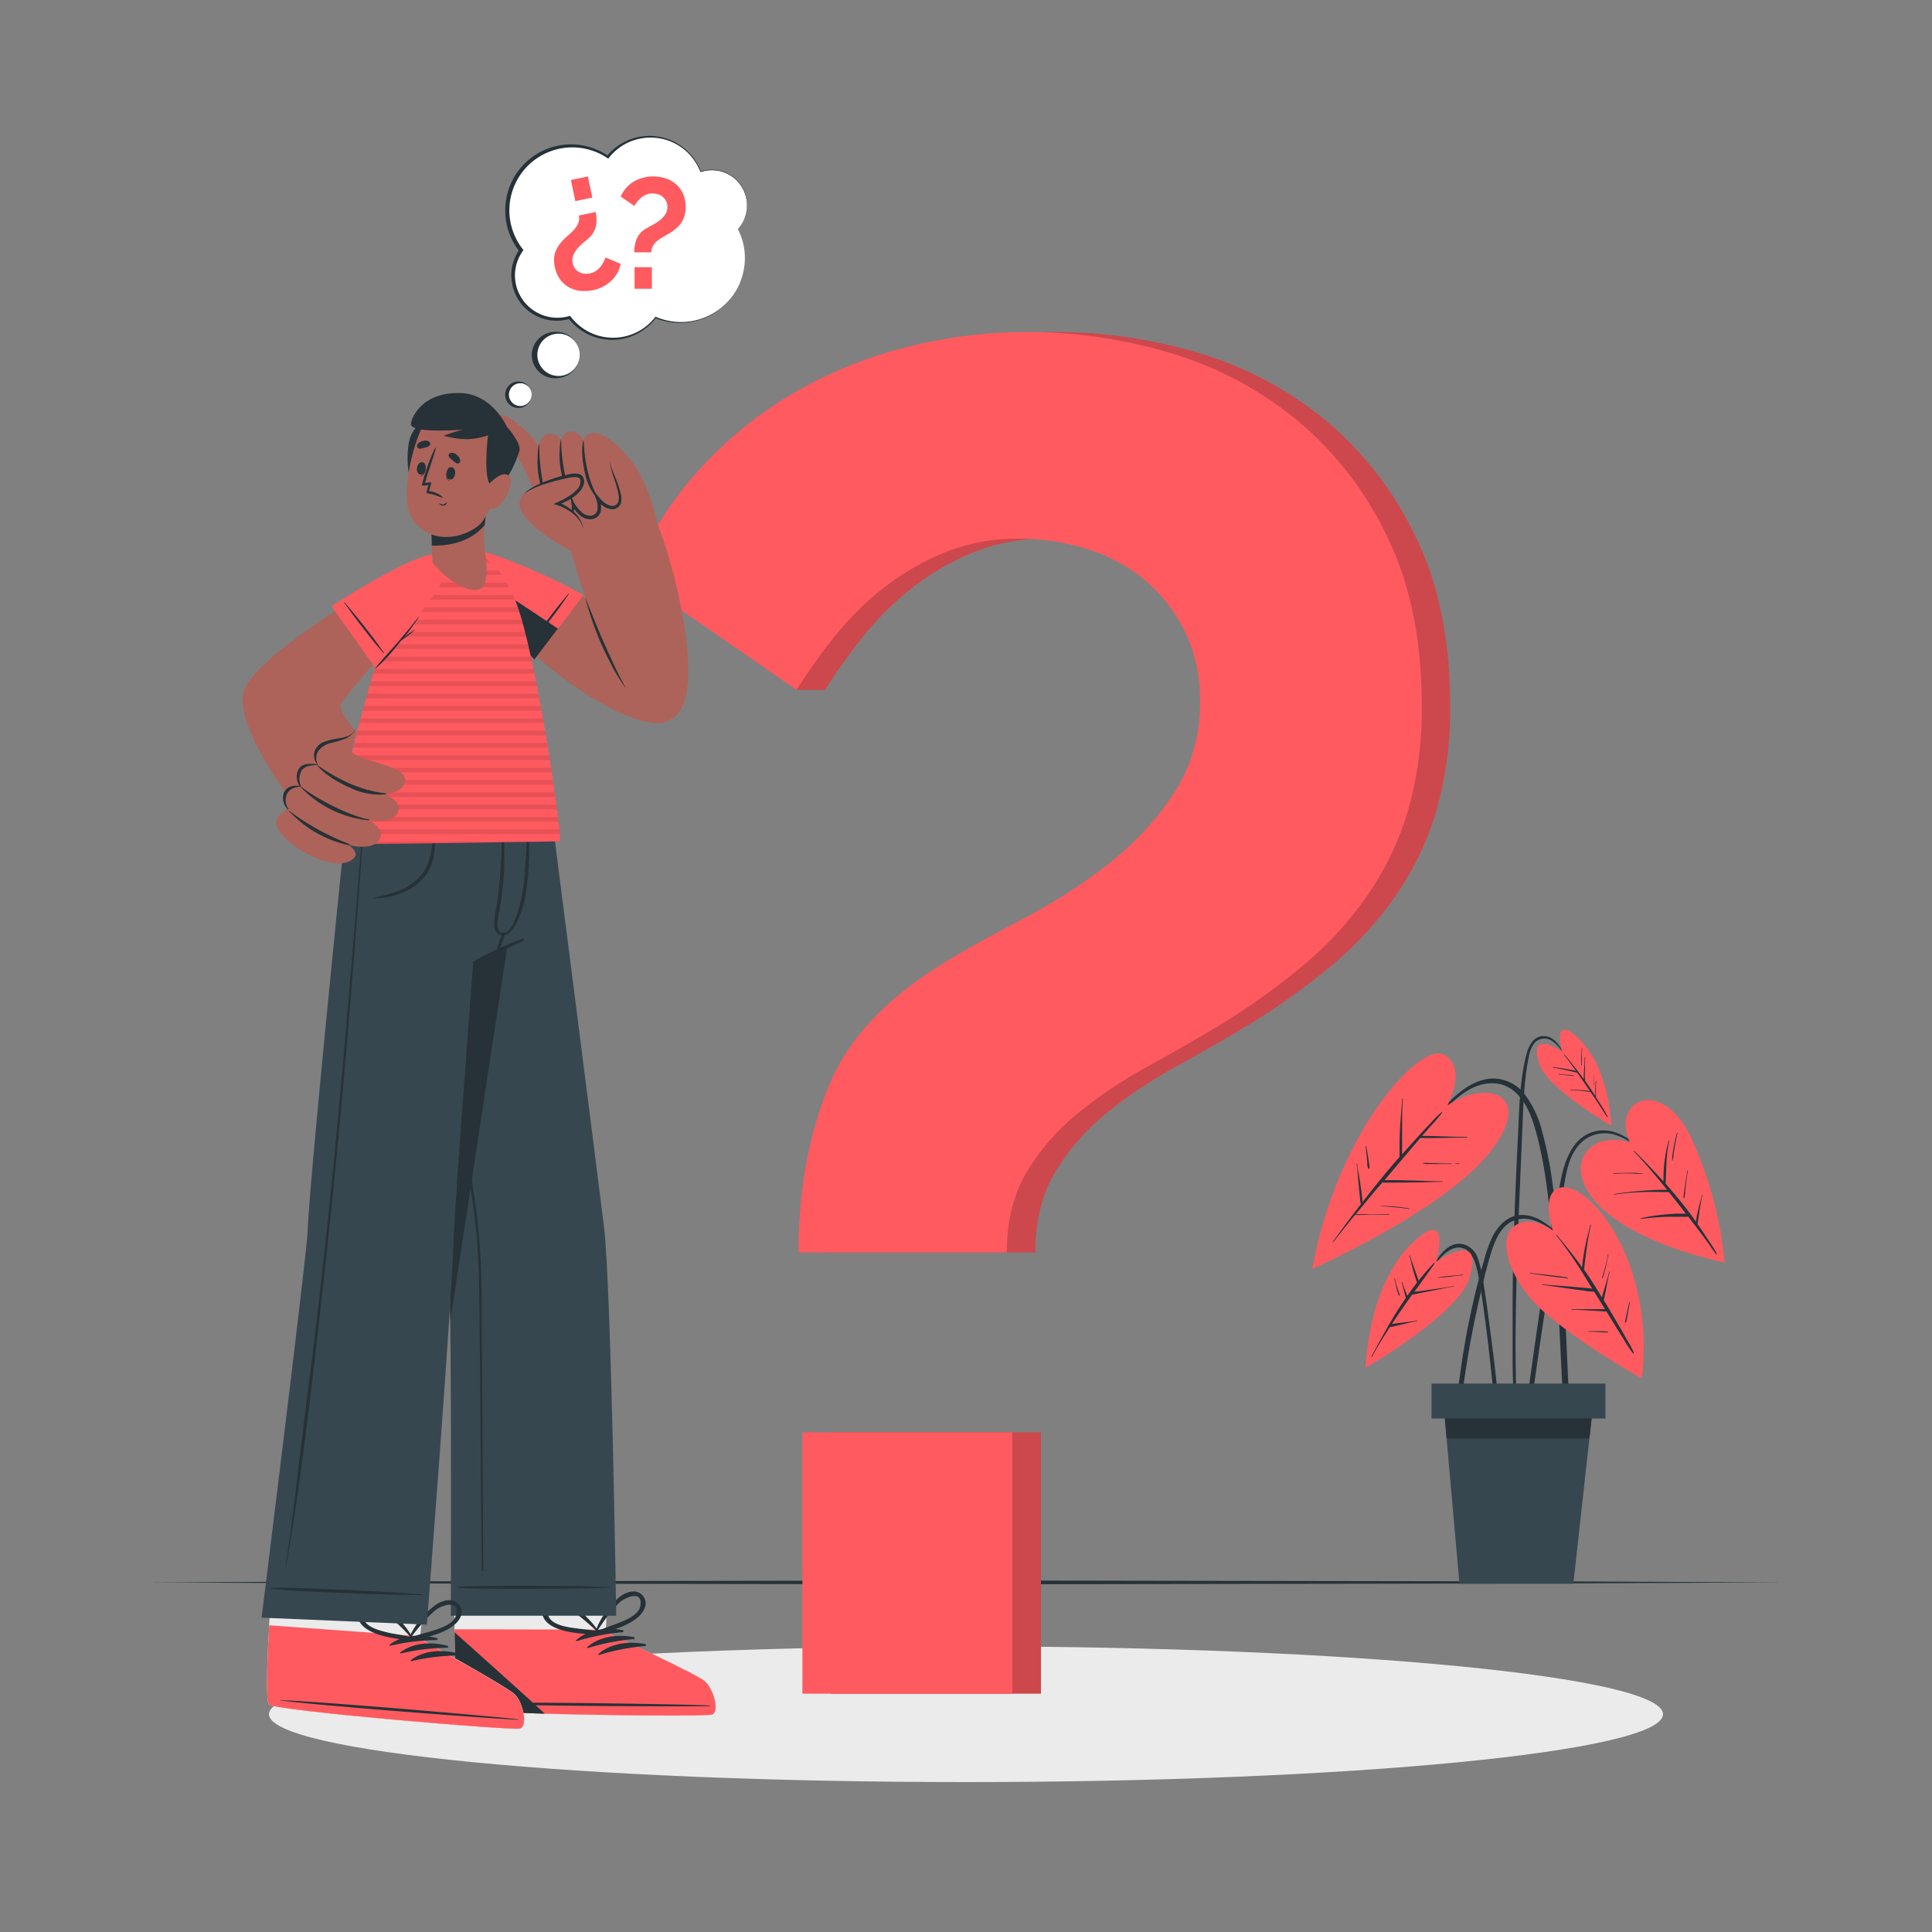 <svg xmlns="http://www.w3.org/2000/svg" width="500" height="500" fill="none"><rect width="100%" height="100%" fill="#808080" stroke="none"/><path fill="#263238" d="m38.37 409.52 52.91-.24 52.91-.09 105.81-.17 105.81.17 52.91.09 52.91.24-52.91.25-52.91.09-105.81.16-105.81-.16-52.91-.09-52.91-.25z"/><path fill="#EBEBEB" d="M250 461.2c99.627 0 180.39-7.862 180.39-17.56 0-9.698-80.763-17.56-180.39-17.56-99.627 0-180.39 7.862-180.39 17.56 0 9.698 80.763 17.56 180.39 17.56z"/><path fill="#263238" d="M427 299.49c-3.8-3.72-8.71-8.22-14.52-6.61-5.46 1.51-7.55 7.47-8.53 12.44-1.26 6.41-2.24 12.87-3.26 19.32-1.02 6.45-2 13-2.93 19.55a1553.41 1553.41 0 0 0-1.56 11.05c-.26 1.84-.517 3.68-.77 5.52-.25 1.81-.55 3.62-.65 5.44 0 .58.88.66 1 .11.71-3.07 1-6.27 1.45-9.38.45-3.11.91-6.28 1.36-9.41.91-6.23 1.86-12.45 2.79-18.68.93-6.23 1.91-12.44 2.91-18.66.84-5.28 1.24-11.83 5.91-15.31a9.074 9.074 0 0 1 8.75-.82c3.07 1.18 5.53 3.38 7.94 5.56.11.07.21-.04.11-.12z"/><path fill="#FF5A5F" d="M421.83 295.69s-7.77-2.79-11.6 2.87.75 20.08 36.1 28.21a99.623 99.623 0 0 0-8.5-31.95c-7.58-16.53-21.09-10.27-16 .87z"/><path fill="#263238" d="M444.3 324.41a27.288 27.288 0 0 0-1.78-2.86c-.59-.91-1.19-1.82-1.79-2.72-.45-.68-.92-1.36-1.38-2 0-.16 0-.33.06-.5l.12-.92c.09-.66.19-1.33.28-2 .09-.67.21-1.31.34-2 .081-.707.235-1.405.46-2.08 0-.11-.14-.16-.15 0a7.88 7.88 0 0 1-.32 1.18l-.24.89c-.17.67-.33 1.34-.48 2-.15.66-.26 1.25-.37 1.87-.05.31-.09.61-.13.91-.63-.9-1.28-1.79-1.94-2.66-1.88-2.47-3.86-4.85-5.92-7.18v-.06c.19-3.71.1-7.39.92-11 0-.1-.12-.16-.15-.06a38.17 38.17 0 0 0-1.32 10.57c-.73-.82-1.48-1.64-2.23-2.45-1.73-1.85-3.48-3.68-5.27-5.46-.07-.07-.19 0-.12.11 3 3.21 5.81 6.55 8.57 9.95a60.758 60.758 0 0 0-6.47.24c-2.39.17-4.77.48-7.15.81-.11 0-.08.17 0 .16a63.245 63.245 0 0 1 7.14-.64c2.31-.1 4.6 0 6.91 0a276.92 276.92 0 0 1 4.41 5.58h-1.92c-1.08 0-2.15.1-3.22.19a47.831 47.831 0 0 0-6.53 1 .081.081 0 0 0-.057.023.081.081 0 0 0-.023.057c0 .021.008.042.023.057a.081.081 0 0 0 .057.023c2.17-.25 4.35-.45 6.53-.53H436c.299.041.603.013.89-.08.947 1.233 1.893 2.47 2.84 3.71.75 1 1.49 2 2.22 3 .73 1 1.42 2.15 2.24 3.11.04-.07.15-.16.11-.24z"/><path fill="#263238" d="M425.21 303.72a23.876 23.876 0 0 0-3.78-.18c-1.26 0-2.53 0-3.79.08-.11 0-.1.16 0 .16 1.28-.1 2.56-.12 3.84-.1 1.28.02 2.48.14 3.71.1.06 0 .06-.05.02-.06zm11.1 2.85c.14-1.21.29-2.42.55-3.61a.081.081 0 0 0-.023-.057.081.081 0 0 0-.057-.023.081.081 0 0 0-.057.023.081.081 0 0 0-.023.057c-.18 1.19-.41 2.37-.58 3.56-.09.59-.17 1.19-.25 1.78a8.778 8.778 0 0 0-.14 1.69.11.11 0 0 0 .105.077.11.11 0 0 0 .105-.077c.105-.558.165-1.123.18-1.69.05-.58.12-1.16.19-1.73zM434 293.19c-.31 1.18-.62 2.37-.83 3.56-.11.61-.21 1.22-.29 1.83-.11.59-.15 1.191-.12 1.79 0 .013.005.026.015.035.009.01.022.015.035.015a.047.047 0 0 0 .035-.015.047.047 0 0 0 .015-.035c.14-.558.23-1.127.27-1.7.08-.59.17-1.17.27-1.76.22-1.23.44-2.45.75-3.66.01-.1-.15-.16-.15-.06zm-46 71.7c-.2-2.22-.42-4.45-.65-6.67-.473-4.4-1.003-8.797-1.59-13.19-.59-4.37-1.15-8.76-1.86-13.12a31.859 31.859 0 0 0-1.35-6 5.649 5.649 0 0 0-3.3-3.73c-4.16-1.43-7 2.88-8.64 5.93-.05.09.08.16.14.08 1-1.45 3.78-5.5 6.94-5.31 2.12.12 3.82 1.63 4.84 6.92 2.54 13.19 4.83 40 5.1 41.71.14.93.79.89.8-.11-.04-2.14-.29-4.33-.43-6.51z"/><path fill="#FF5A5F" d="M371.68 326.52s3.64-12.84-4.4-6.42c-13.38 10.69-13.85 33.9-13.85 33.9s23.78-13.81 26.73-22.92c4.41-13.54-8.48-4.56-8.48-4.56z"/><path fill="#263238" d="M376.18 332.82c-1.86.38-3.76.63-5.64.9l-2.68.38c-.6.08-1.21.14-1.82.21 1.77-2.44 3.56-4.87 5.26-7.36a.098.098 0 0 0 .019-.074.103.103 0 0 0-.039-.066.098.098 0 0 0-.074-.019.103.103 0 0 0-.066.039 54.52 54.52 0 0 0-4 4.59l-1.06-3c-.4-1.15-.84-2.29-1.13-3.48 0-.1-.18 0-.15.05.32 1.17.55 2.38.87 3.56.32 1.18.65 2.26 1.05 3.37a84.78 84.78 0 0 0-2.52 3.46c-.41-1.16-.92-2.28-1.27-3.46 0-.1-.19-.05-.16 0 .43 1.31.66 2.66 1.06 4-.55.8-1.09 1.6-1.61 2.4-1 1.49-1.87 3-2.75 4.52a.351.351 0 0 0-.21.36c-1.5 2.6-2.93 5.23-4.34 7.89a.082.082 0 0 0-.008.061.081.081 0 0 0 .099.057.081.081 0 0 0 .049-.038c1.41-2.63 3-5.19 4.61-7.7.253-.083.515-.134.78-.15l.82-.18c.61-.13 1.22-.29 1.83-.44 1.21-.3 2.4-.59 3.63-.8.1 0 .05-.17 0-.15-1.44.27-2.88.44-4.34.6-.69.08-1.37.17-2.05.28h-.1c.847-1.293 1.713-2.58 2.6-3.86.86-1.25 1.75-2.49 2.64-3.73.83-.11 1.64-.33 2.46-.48l2.76-.54c1.84-.37 3.68-.78 5.53-1.08.1.06.05-.14-.05-.12z"/><path fill="#263238" d="M361.89 334.09c-.11-.34-.21-.68-.32-1a20.038 20.038 0 0 1-.55-2.16c0-.1-.17-.05-.15 0 .16.73.33 1.45.49 2.17.146.726.353 1.439.62 2.13a.149.149 0 0 0 .171.069.14.14 0 0 0 .08-.056c.02-.027.03-.06.029-.093-.11-.34-.26-.7-.37-1.06zm16.72-4.24c-1.08.16-2.17.24-3.27.34-1.1.1-2.17.24-3.26.41-.06 0-.06.1 0 .09 1.09-.07 2.18-.16 3.27-.3 1.09-.14 2.17-.3 3.27-.38.1-.01.09-.17-.01-.16zm26.84 18.79c-.43-9.45-1-18.89-2-28.3-.47-4.69-1-9.37-1.66-14a98.374 98.374 0 0 0-2.71-13.59 26.173 26.173 0 0 0-4.52-9.58 10.292 10.292 0 0 0-9.14-4c-4.13.51-7.47 3.12-10.35 5.95-3.23 3.18-6.19 6.65-9.18 10-.76.86-1.51 1.73-2.26 2.6-.06.08.05.19.12.11 2.93-3.36 6-6.63 9.15-9.75 2.94-2.89 6-6 10-7.24 1.894-.6 3.92-.649 5.84-.14a9.271 9.271 0 0 1 4 2.53c2.3 2.38 3.58 5.61 4.5 8.74 2.54 8.69 3.45 17.8 4.39 26.77.94 8.97 1.61 18.25 2.07 27.41.46 9.16.82 18.41 1.71 27.59.11 1.13.25 2.26.4 3.39.09.75 1.27.76 1.21 0-.71-9.5-1.15-18.99-1.57-28.49z"/><path fill="#FF5A5F" d="M374.57 286.12s5.4-10-1-13.2c-6.4-3.2-27.72 20.62-33.95 55.46 0 0 34.47-15.25 46.18-30.45s-1.55-18.54-11.23-11.81z"/><path fill="#263238" d="M379.64 294.24c-3.87 0-7.74-.29-11.61-.27l2.18-2.49a34.93 34.93 0 0 0 3-3.52c.05-.08-.06-.19-.14-.13a26.156 26.156 0 0 0-2.93 2.94c-1 1-1.94 2.06-2.9 3.1-1.48 1.61-2.93 3.23-4.38 4.87v-6.41c0-2.66 0-5.34.2-8 0-.1-.15-.1-.16 0-.18 2.68-.46 5.34-.59 8-.06 1.32-.09 2.63-.11 3.95v3.14c-.22.26-.46.51-.68.76-3.09 3.54-6 7.19-8.9 10.91 0-.2 0-.42-.05-.62 0-.41-.09-.82-.13-1.23-.1-.89-.22-1.77-.36-2.66-.14-.89-.25-1.66-.39-2.49-.14-.83-.39-1.87-.46-2.81.004-.012.006-.025.004-.038a.078.078 0 0 0-.013-.036.099.099 0 0 0-.029-.025.078.078 0 0 0-.037-.009.078.078 0 0 0-.037.009.088.088 0 0 0-.029.025.078.078 0 0 0-.013.036 27.322 27.322 0 0 1 .324 2.878l.24 2.56c.07.85.15 1.7.24 2.56l.12 1.23c0 .2.05.41.08.61.01.174.065.343.16.49l-1.47 1.92c-2 2.59-3.88 5.21-5.8 7.82-.06.08.06.19.12.11 1.82-2.37 3.69-4.7 5.58-7 1.42.06 2.87-.05 4.29-.07 1.42-.02 3 0 4.48 0a.082.082 0 0 0 .057-.024.081.081 0 0 0 0-.113.081.081 0 0 0-.057-.023c-1.5 0-3 .05-4.49.06-1.49.01-2.75-.06-4.11 0 1.66-2 3.35-4 5-6.05l1.96-2.2a9.095 9.095 0 0 0 1.73.06h2c1.27 0 2.54 0 3.82-.05 2.63 0 5.26-.13 7.89-.14.012.004.025.006.038.004a.07.07 0 0 0 .035-.013.078.078 0 0 0 .035-.066.078.078 0 0 0-.035-.066.07.07 0 0 0-.035-.013.07.07 0 0 0-.038.004c-2.64 0-5.27-.15-7.9-.22-1.28 0-2.55-.07-3.83-.09h-3.18l4.35-5.15a.247.247 0 0 0 .08-.09c1.41-1.67 2.82-3.33 4.25-5 .2-.22.4-.44.59-.67 4 .12 8-.14 12-.06.15-.04.15-.2.04-.2zm-1.98 6.85h-.94a.068.068 0 0 0-.049.02.069.069 0 0 0-.021.05c0 .019.007.036.021.049.013.014.03.021.049.021h.93a.076.076 0 0 0 .032-.027.076.076 0 0 0 .006-.082.083.083 0 0 0-.028-.031z"/><path fill="#263238" d="M375.57 301.1c-1.24 0-2.48 0-3.72-.08L370 301a7.152 7.152 0 0 0-1.73 0 .056.056 0 0 0-.042.018.056.056 0 0 0-.018.042c0 .016.006.031.018.042a.056.056 0 0 0 .042.018 6.77 6.77 0 0 0 1.74.12h5.58c.09.02.09-.14-.02-.14zm-10.83 11.64a50.165 50.165 0 0 0-7.63-.69v.05c2.54.24 5.07.38 7.59.79.1.02.14-.14.04-.15zm-10.37-11.1c0-.22-.05-.44-.08-.66-.06-.5-.14-1-.22-1.49-.15-.95-.31-1.89-.49-2.84 0-.08-.17-.06-.16 0 .12 1 .23 1.95.32 2.93l.12 1.44c-.013.461.051.92.19 1.36.02.03.048.054.081.068a.19.19 0 0 0 .259-.118 1.929 1.929 0 0 0-.02-.69zm50.74-28.35c-1.24-2.3-2.81-5.33-5.89-5.14-2.54.16-3.69 2.75-4.23 4.9-1.68 6.63-1.8 13.63-2.12 20.43-.7 14.37-1.32 28.75-1.41 43.14v12c0 4.07 0 8.16.28 12.22a.3.3 0 0 0 .6 0c0-3.48-.1-7-.11-10.44-.01-3.44 0-6.79.06-10.19.113-6.873.297-13.747.55-20.62.26-6.83.56-13.66.85-20.49.14-3.41.29-6.83.44-10.24.15-3.41.29-6.61.67-9.9.21-1.85.48-3.69.87-5.5a7.611 7.611 0 0 1 1.59-3.69 3.461 3.461 0 0 1 4.49-.32 9.486 9.486 0 0 1 3.19 4c.021.023.05.036.081.037a.12.12 0 0 0 .084-.032.116.116 0 0 0 .005-.165z"/><path fill="#FF5A5F" d="M404.27 272.19s-2.53-8.94 3.07-4.47c9.32 7.44 9.65 23.63 9.65 23.63s-16.57-9.62-18.63-16c-3.07-9.42 5.91-3.16 5.91-3.16z"/><path fill="#263238" d="M413.5 284.72c-.15-.25-.31-.49-.47-.74a4.82 4.82 0 0 0 0-.76v-1.15c0-.76 0-1.52.08-2.27a.081.081 0 0 0-.023-.057.081.081 0 0 0-.057-.023.081.081 0 0 0-.057.023.081.081 0 0 0-.023.057c0 .74-.07 1.49-.09 2.23v1.59c-.65-1-1.32-2-2-3-.2-.29-.41-.57-.61-.85a15.826 15.826 0 0 1-.05-2.92c0-1 0-2.08.06-3.12 0-.1-.16-.1-.16 0 0 1.08-.08 2.16-.14 3.24a19.783 19.783 0 0 0-.06 2.31c-1.6-2.17-3.3-4.27-5-6.36-.06-.07-.18 0-.12.1 1.06 1.35 2.08 2.73 3.08 4.13-1.95-.46-3.93-.72-5.91-1-.1 0-.14.14 0 .16 2.1.32 4.16.84 6.23 1.3.79 1.12 1.58 2.24 2.35 3.37l.94 1.38h-.08l-.65-.09-1.38-.12c-.95-.08-1.91-.13-2.87-.18-.1 0-.09.16 0 .16.94 0 1.88.09 2.81.19l1.49.18.64.08h.19c.53.78 1.07 1.56 1.59 2.34.94 1.39 1.78 2.87 2.77 4.2a.079.079 0 0 0 .046.019.073.073 0 0 0 .048-.011.087.087 0 0 0 .033-.038.085.085 0 0 0 .003-.05 41.822 41.822 0 0 0-2.61-4.32z"/><path fill="#263238" d="M409.38 274.62v-1.05c-.02-.731.01-1.463.09-2.19a.07.07 0 0 0 .004-.038.078.078 0 0 0-.013-.036.099.099 0 0 0-.029-.025.078.078 0 0 0-.037-.009.078.078 0 0 0-.037.009.099.099 0 0 0-.029.025.078.078 0 0 0-.013.036.081.081 0 0 0 .004.038c0 .73-.08 1.45-.12 2.17v1.59a1.812 1.812 0 0 0 0 .52c0 .019.007.036.021.049.013.014.03.021.049.021a.069.069 0 0 0 .05-.021.068.068 0 0 0 .02-.049 1.545 1.545 0 0 0 0-.48l.04-.56zm-2.05 3.7c-.62-.11-1.25-.14-1.87-.19-.62-.05-1.36-.12-2-.21a.081.081 0 0 0-.057.023.081.081 0 0 0 0 .113.082.082 0 0 0 .057.024c1.31.08 2.61.32 3.92.36.01.01.02-.11-.05-.12zm5.2.05c.05.07 0 .27 0 .35v1.54a1.402 1.402 0 0 0 0 .54h.06a.57.57 0 0 0 0-.26 2.805 2.805 0 0 1 0-.29v-1.88c0-.07-.16-.15-.06 0zM405.49 321c-3.48-2.61-6.61-6.37-11.3-6.56-3.87-.15-6.58 2.76-8.13 6a34.717 34.717 0 0 0-1.89 5.35c-.7 2.44-1.367 4.897-2 7.37-1.207 4.86-2.24 9.76-3.1 14.7-.47 2.75-.91 5.51-1.26 8.28-.44 2.808-.71 5.64-.81 8.48a.438.438 0 0 0 .39.444.44.44 0 0 0 .48-.344c.47-2.32.67-4.71 1-7.05.33-2.34.7-4.71 1.09-7.05.8-4.667 1.727-9.333 2.78-14 1-4.39 2-8.84 3.39-13.11 1-3.06 2.64-6.63 5.95-7.73 5-1.67 9.59 2.58 13.27 5.35.11.05.22-.07.14-.13z"/><path fill="#FF5A5F" d="M401.89 318.5s-3.22-9.17 1.43-11c7-2.69 25.18 17.83 21.61 49.27 0 0-14.07-7.75-24.47-16.48-10.4-8.73-13-20.12-8.47-23.06 4.53-2.94 9.9 1.27 9.9 1.27z"/><path fill="#263238" d="M422.83 350.06a24.192 24.192 0 0 0-1.69-3.17c-.6-1.08-1.2-2.15-1.82-3.21-1.21-2.07-2.41-4.14-3.65-6.2l-.61-1c0-.12.05-.25.07-.37l.21-.91c.16-.68.28-1.37.4-2.06.26-1.34.49-2.7.85-4 0-.09-.13-.12-.15 0-.29 1.34-.72 2.67-1.11 4-.2.65-.41 1.29-.58 1.95l-.18.67c-1.49-2.45-3-4.89-4.66-7.25.107-.323.165-.66.17-1 .05-.46.1-.92.16-1.38.12-1 .24-2.07.39-3.1.3-2 .6-4 1.1-6 0-.1-.13-.13-.15 0-.51 2-1.05 4-1.43 6-.18 1-.36 2-.49 3-.06.5-.12 1-.17 1.5 0 .14 0 .3-.06.45-.5-.71-1-1.43-1.53-2.12a172.79 172.79 0 0 0-5-6.24c-.06-.08-.2 0-.13.09a111.366 111.366 0 0 1 7.92 11.56l1.37 2.23-.46-.06c-.59-.08-1.18-.11-1.77-.17l-3.56-.31c-2.37-.19-4.75-.33-7.11-.58-.1 0-.13.14 0 .15 2.4.28 4.78.66 7.17 1 1.18.17 2.35.33 3.53.48.892.177 1.8.268 2.71.27.93 1.52 1.87 3 2.8 4.54h-8.6c-.11 0-.09.15 0 .15 1.55 0 3.09.1 4.64.18l2.2.13 1.1.08c.329.076.671.076 1 0l2.38 3.86c.73 1.19 1.47 2.37 2.22 3.55a28.998 28.998 0 0 0 2.39 3.58c.04-.14.17-.19.13-.29z"/><path fill="#263238" d="M416.12 324.65a22.086 22.086 0 0 1-.63 3c-.26 1-.55 2-.88 3a.114.114 0 0 0-.008.04.107.107 0 0 0 .034.073.11.11 0 0 0 .036.021c.014.004.027.005.041.004a.106.106 0 0 0 .039-.013.104.104 0 0 0 .048-.065c.31-1 .59-2 .83-3s.4-2 .65-3.05a.082.082 0 0 0-.02-.058.079.079 0 0 0-.055-.027.082.082 0 0 0-.058.02.079.079 0 0 0-.027.055zm-10.34 6.14a1.236 1.236 0 0 0-.77-.29l-1.33-.18c-.82-.11-1.65-.2-2.47-.3-1.72-.2-3.43-.37-5.15-.58-.1 0-.13.14 0 .15 1.62.2 3.23.45 4.85.66l2.37.31 1.15.12c.443.004.882.082 1.3.23a.067.067 0 0 0 .039-.012.068.068 0 0 0 .027-.031.081.081 0 0 0 .004-.041.072.072 0 0 0-.02-.036zm10.32 13.83c-.81-.07-1.63-.1-2.44-.12h-1.82a3.962 3.962 0 0 1-.77 0c-.11 0-.12.17 0 .15.239-.025.481-.025.72 0h.64l1.22.08c.81.05 1.63.1 2.44.1.1-.04.11-.21.01-.21zm4.96-3.52.27-1.38c.16-.91.33-1.82.5-2.72a.081.081 0 0 0-.023-.057.081.081 0 0 0-.057-.023.081.081 0 0 0-.057.023.081.081 0 0 0-.023.057l-.6 2.65c-.1.44-.2.88-.29 1.32 0 .21-.08.41-.13.62-.063.21-.087.431-.07.65.002.02.01.039.023.055a.1.1 0 0 0 .109.03.105.105 0 0 0 .048-.035c.174-.374.276-.778.3-1.19z"/><path fill="#37474F" d="m373.4 361.1.98 11.15 3.33 37.63h29.47l4.16-37.63 1.23-11.15H373.4z"/><path fill="#263238" d="m373.4 361.1.98 11.15h36.96l1.23-11.15H373.4z"/><path fill="#37474F" d="M370.48 367.11h45.01v-9.04h-45.01v9.04z"/><path fill="#FF5A5F" d="M214 324.13c0-16 2.613-30.377 7.84-43.13 5.227-12.753 16.007-23.863 32.34-33.33 4.907-2.94 10.953-6.273 18.14-10a146.334 146.334 0 0 0 21.07-13.48 76.997 76.997 0 0 0 17.4-18.37 42.357 42.357 0 0 0 7.11-24.27 40.084 40.084 0 0 0-3.9-18.18 41.605 41.605 0 0 0-10.29-13.23 42.848 42.848 0 0 0-15-8.09 57.997 57.997 0 0 0-17.4-2.69 50.573 50.573 0 0 0-19.54 3.64 66.89 66.89 0 0 0-15.92 9.31 78.06 78.06 0 0 0-12.75 12.75 139.8 139.8 0 0 0-9.55 13.47h-7.38l-35.27-29.4a95.177 95.177 0 0 1 16.91-27 103.794 103.794 0 0 1 24-19.85A112.48 112.48 0 0 1 241 90.1a125.772 125.772 0 0 1 32.35-4.17 128.54 128.54 0 0 1 36.76 5.39 93.425 93.425 0 0 1 32.59 17.16 89 89 0 0 1 23.53 30.14c6.04 12.253 9.06 26.877 9.06 43.87a94.78 94.78 0 0 1-3.67 27.69A77.23 77.23 0 0 1 361.07 232a91.874 91.874 0 0 1-16.17 17.64 185.348 185.348 0 0 1-21.08 15.19 581.038 581.038 0 0 1-19.6 11.28 117.983 117.983 0 0 0-17.89 12 58.538 58.538 0 0 0-13.24 15.2c-3.427 5.72-5.14 12.663-5.14 20.83l-53.95-.01zm1 114.19v-67.63h54.4v67.63H215z"/><path fill="#000" d="M214 324.13c0-16 2.613-30.377 7.84-43.13 5.227-12.753 16.007-23.863 32.34-33.33 4.907-2.94 10.953-6.273 18.14-10a146.334 146.334 0 0 0 21.07-13.48 76.997 76.997 0 0 0 17.4-18.37 42.357 42.357 0 0 0 7.11-24.27 40.084 40.084 0 0 0-3.9-18.18 41.605 41.605 0 0 0-10.29-13.23 42.848 42.848 0 0 0-15-8.09 57.997 57.997 0 0 0-17.4-2.69 50.573 50.573 0 0 0-19.54 3.64 66.89 66.89 0 0 0-15.92 9.31 78.06 78.06 0 0 0-12.75 12.75 139.8 139.8 0 0 0-9.55 13.47h-7.38l-35.27-29.4a95.177 95.177 0 0 1 16.91-27 103.794 103.794 0 0 1 24-19.85A112.48 112.48 0 0 1 241 90.1a125.772 125.772 0 0 1 32.35-4.17 128.54 128.54 0 0 1 36.76 5.39 93.425 93.425 0 0 1 32.59 17.16 89 89 0 0 1 23.53 30.14c6.04 12.253 9.06 26.877 9.06 43.87a94.78 94.78 0 0 1-3.67 27.69A77.23 77.23 0 0 1 361.07 232a91.874 91.874 0 0 1-16.17 17.64 185.348 185.348 0 0 1-21.08 15.19 581.038 581.038 0 0 1-19.6 11.28 117.983 117.983 0 0 0-17.89 12 58.538 58.538 0 0 0-13.24 15.2c-3.427 5.72-5.14 12.663-5.14 20.83l-53.95-.01zm1 114.19v-67.63h54.4v67.63H215z" opacity=".2"/><path fill="#FF5A5F" d="M206.66 324.13c0-16 2.613-30.377 7.84-43.13 5.227-12.753 16.01-23.863 32.35-33.33 4.9-2.94 10.943-6.273 18.13-10a145.84 145.84 0 0 0 21.08-13.48 77.171 77.171 0 0 0 17.4-18.37 42.432 42.432 0 0 0 7.1-24.27 40.084 40.084 0 0 0-3.92-18.13 41.605 41.605 0 0 0-10.29-13.23 42.848 42.848 0 0 0-15-8.09 57.997 57.997 0 0 0-17.4-2.69A50.467 50.467 0 0 0 244.4 143a67.005 67.005 0 0 0-15.93 9.31 78 78 0 0 0-12.74 12.75 140.074 140.074 0 0 0-9.56 13.47l-42.64-29.4a95.011 95.011 0 0 1 16.91-27 103.513 103.513 0 0 1 24-19.85 112.535 112.535 0 0 1 29.18-12.18A125.685 125.685 0 0 1 266 85.93a128.485 128.485 0 0 1 36.76 5.39 93.338 93.338 0 0 1 32.59 17.16 88.897 88.897 0 0 1 23.53 30.14c6.04 12.253 9.063 26.877 9.07 43.87a94.755 94.755 0 0 1-3.68 27.69A77.008 77.008 0 0 1 353.69 232a91.874 91.874 0 0 1-16.17 17.64 183.51 183.51 0 0 1-21.08 15.19 556.451 556.451 0 0 1-19.6 11.28 117.983 117.983 0 0 0-17.89 12 58.482 58.482 0 0 0-13.23 15.2c-3.427 5.72-5.143 12.663-5.15 20.83l-53.91-.01zm1 114.19v-67.63H262v67.63h-54.34z"/><path fill="#AD6359" d="M184.24 443.73c-2.13.68-62.86-.1-65.15-1.6-.88-.56-1.28-9.41-1.46-20.13v-.33c0-2.21-.07-4.49-.08-6.79v-.95c-.08-15.46.16-31.51.16-31.51l40.63.41-1.23 31.17-.05 1.24-.25 6.46v.66S179.9 433.1 182.25 435c2.35 1.9 4.12 8.05 1.99 8.73z"/><path fill="#EBEBEB" d="M184.24 443.73c-2.13.68-62.86-.1-65.15-1.6-.88-.56-1.28-9.41-1.46-20.13v-.33c0-2.21-.07-4.49-.08-6.79v-.95l39.57.11-.05 1.24-.25 6.46v.66s23.08 10.7 25.43 12.6c2.35 1.9 4.12 8.05 1.99 8.73z"/><path fill="#FF5A5F" d="M184.24 443.73c-1.31.42-24.84.28-43.26-.24-11.5-.31-21-.79-21.89-1.36-.89-.57-1.27-9.16-1.45-19.68v-.79l39.19.08v.66s23.12 10.7 25.46 12.61c2.34 1.91 4.08 8.04 1.95 8.72z"/><path fill="#263238" d="M183.59 441.36c-10.24-.38-51.55-1-61.7-.57-.08 0-.08.06 0 .07 10.14.6 51.45.85 61.69.67.22 0 .22-.16.01-.17zm-22.42-19.46c-4-.8-8.95-.25-12.07 2.58-.12.11 0 .28.17.24a57.076 57.076 0 0 1 11.88-2.31.26.26 0 0 0 .02-.51zm2.89 1.79c-4-.8-8.95-.25-12.07 2.58-.12.11 0 .28.17.24A56.98 56.98 0 0 1 164 424.2a.261.261 0 0 0 .247-.229.252.252 0 0 0-.042-.175.258.258 0 0 0-.145-.106zm2.88 1.79c-4-.8-8.95-.25-12.07 2.58-.12.11 0 .28.17.24a57.136 57.136 0 0 1 11.88-2.3.26.26 0 0 0 .27-.25.26.26 0 0 0-.25-.27z"/><path fill="#263238" d="M166.53 413.18c-1.56-2.2-4.52-1.25-6.22.14a21.451 21.451 0 0 0-6.32 9.15.1.1 0 0 0-.008.048.109.109 0 0 0 .015.046.103.103 0 0 0 .083.046c0 .31.28.64.63.51 3.34-1.19 7.06-2 9.94-4.22 1.68-1.27 3.35-3.63 1.88-5.72zm-7.13 7.1c-1.63.63-3.28 1.17-4.88 1.85 1.24-1.78 2.39-3.6 3.81-5.26a25.843 25.843 0 0 1 2.16-2.28c1.22-1.07 6-3.33 5.22 1.08-.42 2.43-4.36 3.87-6.31 4.61z"/><path fill="#263238" d="M143.76 421.28c3.3 1.46 7.12 1.44 10.65 1.83.36 0 .55-.35.49-.65a.113.113 0 0 0 .075-.114.125.125 0 0 0-.015-.046 21.615 21.615 0 0 0-8.26-7.45c-2-1-5.08-1.2-6.08 1.3s1.21 4.28 3.14 5.13zm-1.78-2.9c-1.76-4.11 3.41-3 4.83-2.24a21.725 21.725 0 0 1 2.63 1.72 62.011 62.011 0 0 1 4.92 4.24c-1.72-.3-3.45-.44-5.18-.68-2.06-.27-6.18-.77-7.18-3.04h-.02zm-.98 25.11c-11.5-.31-21-.79-21.89-1.36-.89-.57-1.27-9.16-1.45-19.68 4.7 4.21 16.42 14.66 23.34 21.04z"/><path fill="#37474F" d="M105.24 207.48s9.12 102.62 10.6 110.45c.35 1.79.56 11.49.7 23.95.31 27.21.13 76.27.13 76.27h42.81s-1.27-85-3.17-100.65c-1.9-15.65-14-110-14-110l-37.07-.02z"/><path fill="#263238" d="M157.54 410.69c-6.68-.14-4.76-.19-11.44-.26-3.27 0-24.75-.21-27.81.29a.069.069 0 0 0-.05.021.068.068 0 0 0-.02.049c0 .019.007.036.02.05.014.013.031.02.05.02 3.06.5 24.54.32 27.81.28 6.68-.06 4.76-.11 11.44-.25a.105.105 0 0 0 .071-.029.103.103 0 0 0 .029-.071.103.103 0 0 0-.029-.071.105.105 0 0 0-.071-.029zM124.8 362.1c-.053-6.213-.1-12.423-.14-18.63 0-6 0-12-.32-18-.58-12.17-3-24.13-4.8-36.16-1.8-12.03-3.22-24.11-4.55-36.2-1.49-13.56-2.8-27.15-4.19-40.72 0-.09-.16-.09-.15 0 2 24.24 4.27 48.47 7.62 72.56.84 6 1.753 11.98 2.74 17.94 1 6 2 12.08 2.47 18.19.47 6.11.54 12 .6 18 .073 6.213.137 12.42.19 18.62.13 13.78.26 35 .4 48.78.01.047.036.088.074.118.037.03.083.046.131.046a.207.207 0 0 0 .131-.046.204.204 0 0 0 .074-.118c-.08-12.36-.19-32.09-.28-44.38z"/><path fill="#263238" d="M96.21 207.48s18.15 102.62 19.63 110.45c.35 1.79.56 11.49.7 23.95L137 207.48H96.21z"/><path fill="#AD6359" d="M134.53 447.35c-2.17.53-62.7-4.56-64.88-6.21-.84-.62-.61-9.48 0-20.18v-.34c.12-2.2.25-4.47.41-6.77l.06-1c1-15.43 2.39-31.42 2.39-31.42l40.49 3.34-3.43 31-.13 1.23-.7 6.43-.07.66s22.29 12.31 24.5 14.38c2.21 2.07 3.53 8.35 1.36 8.88z"/><path fill="#EBEBEB" d="M134.53 447.35c-2.17.53-62.7-4.56-64.88-6.21-.84-.62-.61-9.48 0-20.18v-.34c.12-2.2.25-4.47.41-6.77l.06-1 39.45 2.91-.13 1.23-.7 6.43-.07.66s22.29 12.31 24.5 14.38c2.21 2.07 3.53 8.36 1.36 8.89z"/><path fill="#FF5A5F" d="M134.53 447.35c-2.17.53-62.7-4.56-64.88-6.21-.84-.62-.61-9.48 0-20.18v-.34l39.09 2.85-.07.66s22.29 12.31 24.5 14.38c2.21 2.07 3.53 8.31 1.36 8.84z"/><path fill="#263238" d="M134 444.94c-10.18-1.11-51.35-4.61-61.5-4.94-.08 0-.09.06 0 .07 10.06 1.32 51.26 4.49 61.49 5 .25.05.27-.07.01-.13zm-20.94-21c-4-1.08-8.91-.88-12.22 1.72-.13.1 0 .29.15.26a56.46 56.46 0 0 1 12-1.47.254.254 0 0 0 .17-.065.257.257 0 0 0 .086-.16.252.252 0 0 0-.04-.177.256.256 0 0 0-.146-.108zm2.76 1.99c-4-1.08-8.92-.88-12.23 1.72-.12.1 0 .29.15.26a56.525 56.525 0 0 1 12-1.47.263.263 0 0 0 .175-.059.263.263 0 0 0 .053-.341.256.256 0 0 0-.148-.11zm2.75 1.99c-4-1.08-8.92-.88-12.23 1.72-.12.1 0 .29.16.26a56.332 56.332 0 0 1 12-1.47.254.254 0 0 0 .17-.065.257.257 0 0 0 .086-.16.26.26 0 0 0-.186-.285z"/><path fill="#263238" d="M119 415.63c-1.39-2.31-4.41-1.58-6.21-.31a21.432 21.432 0 0 0-7 8.68c0 .08 0 .13.08.15a.505.505 0 0 0 .156.425.5.5 0 0 0 .434.125c3.41-.95 7.19-1.54 10.21-3.51 1.84-1.19 3.67-3.38 2.33-5.56zm-7.61 6.57c-1.67.51-3.35.93-5 1.5a63.831 63.831 0 0 1 4.17-5c.725-.758 1.5-1.467 2.32-2.12 1.29-1 6.21-2.91 5.13 1.44-.57 2.42-4.61 3.58-6.6 4.18h-.02z"/><path fill="#263238" d="M95.74 422.09c3.19 1.69 7 1.94 10.49 2.57.36.07.58-.3.54-.6a.112.112 0 0 0 .042-.025.125.125 0 0 0 .026-.041.11.11 0 0 0 .007-.048.125.125 0 0 0-.015-.046 21.394 21.394 0 0 0-7.71-8c-1.9-1.11-5-1.56-6.15.86-1.15 2.42.91 4.34 2.77 5.33zm-1.57-3c-1.47-4.23 3.61-2.76 5-1.9a23.162 23.162 0 0 1 2.5 1.91 62.25 62.25 0 0 1 4.61 4.58c-1.7-.42-3.41-.69-5.12-1-2.06-.49-6.16-1.27-6.99-3.61v.02z"/><path fill="#37474F" d="m110.47 420.46-42.77-1.81S79.38 324.79 79.59 319c.56-15 10.51-111.59 10.51-111.59h52.24s-3.3 22.31-8.93 36.45c-3.79 1.326-7.449 3-10.93 5 0 0-4.9 63.89-5.08 71.86-.4 15.78-6.93 99.74-6.93 99.74z"/><path fill="#263238" d="M109.33 412.62c-6.66-.42-4.74-.39-11.42-.74-3.26-.17-24.72-1.26-27.79-.89-.07 0-.07.12 0 .14 3 .63 24.51 1.36 27.77 1.46 6.68.22 4.77.09 11.45.23a.097.097 0 0 0 .069-.033.102.102 0 0 0 .026-.072.097.097 0 0 0-.033-.069.1.1 0 0 0-.072-.026zm-15.4-199.45c-1.94 24.33-3.93 48.67-6.16 73s-4.84 48.76-8 73.05C78 372.77 76 391.88 73.89 405.4c0 .09.12.13.14 0 4.31-24 7.48-53.84 10.17-78.09 2.69-24.25 4.9-48.57 6.87-72.89 1.11-13.76 2.11-27.53 3.17-41.29.01-.13-.24-.13-.31.04zm41.34 29.75a80.672 80.672 0 0 0-12.79 6 .142.142 0 0 0-.074.08.14.14 0 0 0 .004.11.145.145 0 0 0 .19.07c4.31-1.85 8.7-3.62 12.9-5.71a.3.3 0 0 0-.002-.551.296.296 0 0 0-.228.001zm1.37-29.57c0-.15-.27-.18-.27 0 0 5.11-.29 9.61-.72 14.4-.2 2.22-2 14.48-5.84 13.59-.64-.15-1-.79-1.07-1.76.007-1.27.179-2.534.51-3.76.42-2.57.77-5.14 1-7.74a70.372 70.372 0 0 0-.16-14.51.13.13 0 0 0-.25 0 132.821 132.821 0 0 1-1.17 20c-.48 3.19-2.09 8 1.25 8.48 3.34.48 5.6-7.54 6-9.74a73.25 73.25 0 0 0 .72-18.96z"/><path fill="#263238" d="M129.91 241.65a18.927 18.927 0 0 0-.86 2.54 5.565 5.565 0 0 0-.36 2.09c0 .14.19.15.26.06a7.382 7.382 0 0 0 .9-2c.29-.79.6-1.57.87-2.37a.437.437 0 0 0-.578-.56.437.437 0 0 0-.232.24zm-17.42-24.29a6.535 6.535 0 0 0-.16-1.59.095.095 0 0 0-.033-.036.098.098 0 0 0-.047-.013.088.088 0 0 0-.08.049 6.976 6.976 0 0 0-.18 1.38c0 .53-.12 1-.18 1.58a23.128 23.128 0 0 1-.56 3.21 11.395 11.395 0 0 1-2.94 5.28 15.189 15.189 0 0 1-5 3.27 56.457 56.457 0 0 1-6.31 1.83.08.08 0 0 0-.08.08c0 .021.008.042.023.057a.08.08 0 0 0 .057.023 18.385 18.385 0 0 0 6.9-1.36 14.853 14.853 0 0 0 5.19-3.31 11.532 11.532 0 0 0 3-5.43 16.64 16.64 0 0 0 .42-3.22c.028-.6.022-1.201-.02-1.8z"/><path fill="#AD6359" d="M163.62 119.58c3.22 3.89 6.72 14.4 6.59 17.27-.13 2.87-17.82 9.39-20.32 7.83-2.5-1.56-12.34-15.46-12.43-20.61-.09-5.15 22.82-8.51 26.16-4.49z"/><path fill="#AD6359" d="M137 112.44c-1.62-1.69-6.86-6.74-9.19-4.46-1.46 1.42 2.06 5.31 3.54 6.85 3.05 3.16 5.41 8.75 6.51 11.48 1.1 2.73 6.25-2.66 6.25-2.66s-2.88-6.82-7.11-11.21z"/><path fill="#AD6359" d="M141.3 129.36s1.81 4.86 4.76 4.75c2.95-.11 2.2-4.29 2.16-4.59.09.26 1.87 4.68 4.83 4.27 2.96-.41 1.7-4.52 1.61-4.78.16.21 2.44 3 4.61 2.17 3.74-1.42-1.87-8.69-1.33-11.88 0 0 5.52.31 5.68.28 0 0-5.2-7-9.55-7.52a2.777 2.777 0 0 0-3 1.82s-1.43-2.45-3.77-2.2c-1.2.13-2.06 2.17-2.06 2.17a3.482 3.482 0 0 0-3.29-1.56c-1.65.27-2.47 2.33-2.56 3.13-.7 6.12 1.91 13.94 1.91 13.94z"/><path fill="#263238" d="M139.58 114.86h-.08a24.893 24.893 0 0 0 1.81 14.7c.07.14.33.09.28-.08a51.237 51.237 0 0 1-2.01-14.62zm5.65-1.08c0-.06-.09-.06-.1 0a23.293 23.293 0 0 0 3 15.9c.11.17.37.21.26 0-1.83-3.32-3.26-11.27-3.16-15.9zm9.77 15.49c-2.74-4.7-3.71-9.8-3.94-15.19 0-.07-.1-.06-.12 0-.6 2.67-.09 6.08.53 8.71a14.356 14.356 0 0 0 3.37 6.57c.05.08.16.01.16-.09z"/><path fill="#263238" d="M141.3 129.36c.435.898.95 1.755 1.54 2.56a5.503 5.503 0 0 0 2.16 1.88c.415.159.875.159 1.29 0a2.64 2.64 0 0 0 1.1-.75 3.233 3.233 0 0 0 .54-2.55l-.37-2.16 1.1 1.9a9.093 9.093 0 0 0 1.82 2.27 3.171 3.171 0 0 0 2.44.94 1.83 1.83 0 0 0 1.7-1.56 5.627 5.627 0 0 0-.35-2.76l-.89-2.44 1.63 2a8.749 8.749 0 0 0 1.55 1.49 3.49 3.49 0 0 0 1.86.74 1.665 1.665 0 0 0 1.52-.84c.236-.64.288-1.332.15-2a28.97 28.97 0 0 0-1.2-4.34c-.24-.72-.48-1.45-.68-2.19a5.434 5.434 0 0 1-.26-2.26c.013.756.169 1.502.46 2.2.26.71.55 1.41.84 2.12a24.545 24.545 0 0 1 1.45 4.39c.206.809.171 1.66-.1 2.45a2.337 2.337 0 0 1-2.2 1.34 4.24 4.24 0 0 1-2.33-.86 9.33 9.33 0 0 1-1.75-1.63l.74-.44a6.375 6.375 0 0 1 .45 3.25 2.655 2.655 0 0 1-.86 1.59 3.002 3.002 0 0 1-1.63.68 4.004 4.004 0 0 1-3.1-1.19 9.554 9.554 0 0 1-2-2.52l.73-.26a3.848 3.848 0 0 1-.84 3.11 3.244 3.244 0 0 1-1.4.86 2.264 2.264 0 0 1-1.64-.12 5.566 5.566 0 0 1-2.19-2.17 13.324 13.324 0 0 1-1.28-2.73z"/><path fill="#AD6359" d="M147.8 142.61s-19.07-9.75-11.6-15.33c2.21-1.66 13.3-5.83 14.18-3.62 1.14 2.85-3.17 5.46-6.13 6.66 0 0 6.95 2.41 6.72 7.74a5.316 5.316 0 0 1-3.17 4.55z"/><path fill="#263238" d="M135.61 127.78a10.846 10.846 0 0 1 2.66-1.88c.97-.517 1.972-.971 3-1.36a37.763 37.763 0 0 1 6.3-1.86 5.842 5.842 0 0 1 1.74-.1 2.29 2.29 0 0 1 1 .3c.159.092.301.21.42.35a1.5 1.5 0 0 1 .27.47 2.73 2.73 0 0 1 0 1.91 4.934 4.934 0 0 1-.92 1.53 9.724 9.724 0 0 1-2.65 2.11 21.465 21.465 0 0 1-3 1.42v-.71a13.53 13.53 0 0 1 2.25 1.13 12.05 12.05 0 0 1 2 1.51 8.447 8.447 0 0 1 1.52 2 6.51 6.51 0 0 1 .79 2.33 7.43 7.43 0 0 0-1-2.19 8.916 8.916 0 0 0-1.62-1.74 11.432 11.432 0 0 0-2-1.34 12.525 12.525 0 0 0-2.17-.94l-.93-.29.9-.42c.975-.422 1.921-.91 2.83-1.46a9.767 9.767 0 0 0 2.4-1.95 2.7 2.7 0 0 0 .76-2.52c-.22-.7-1.41-.67-2.42-.52-1.01.15-2.08.42-3.13.68-1.05.26-2.08.55-3.11.88a20.905 20.905 0 0 0-5.89 2.66z"/><path fill="#AD6359" d="M125.85 156.41c16.86 20.81 41.37 34.29 47.42 29.9 6.05-4.39-14.34-27.37-14.69-27.71-1.19-1.14-10.21-5.83-26.59-12.73-16.07-6.77-13.67 1.25-6.14 10.54z"/><path fill="#FF5A5F" d="m151 154-12.7 16.7s-10.66-11-16.3-18.28c-5.64-7.28-5.08-12.94 7.54-8.24A158.275 158.275 0 0 1 151 154z"/><path fill="#263238" d="M137.09 166.87c1.55-2.28 3.17-4.52 4.83-6.71.83-1.08 1.63-2.18 2.48-3.25.85-1.07 1.82-2.14 2.69-3.24.06-.08.18 0 .12.08-.8 1.1-1.52 2.25-2.32 3.35-.8 1.1-1.68 2.24-2.53 3.36-1.673 2.2-3.397 4.36-5.17 6.48-.05.06-.19 0-.1-.07z"/><path fill="#263238" d="m144.38 162.68-6.08 8s-10.66-11-16.3-18.28l-.54-.71-.23-.33-.35-.51a19.246 19.246 0 0 1-1.06-1.74 12.24 12.24 0 0 1-1-2.39 5.96 5.96 0 0 1-.17-.78v-.37c5.54 3.84 18.54 12.25 25.73 17.11z"/><path fill="#FF5A5F" d="M144.89 217.73s-57.87 1-58.21.64c-.9-1 10.79-60.59 22.88-72.87 4.27-4.34 13.08-2.57 14.55-1.86 3.39 1.64 6.58 5.18 9.25 11.74 5.34 13.12 12.26 61.41 11.53 62.35z"/><path fill="#030402" d="M127 145.6h-17.53l.09-.1a7.776 7.776 0 0 1 1.35-1.09h14.55c.545.354 1.06.752 1.54 1.19zm1.93 2h-21.11c-.28.37-.55.77-.82 1.19h22.85c-.29-.42-.59-.79-.85-1.19h-.07zm2.18 3.19h-25.32c-.22.39-.44.79-.65 1.2h26.65c-.21-.41-.43-.82-.66-1.2h-.02zm1.63 3.2h-28.61l-.57 1.19h29.71c-.16-.41-.33-.81-.51-1.18l-.02-.01zm1.27 3.19h-31.33l-.51 1.19h32.25c-.13-.37-.26-.81-.42-1.19h.01zm1 3.19h-33.65c-.15.4-.31.79-.47 1.2h34.47l-.35-1.2zm.86 3.19h-35.72c-.14.4-.29.79-.43 1.2h36.47a10.416 10.416 0 0 1-.3-1.2h-.02zm.78 3.2H99c-.14.39-.27.79-.4 1.19h38.32l-.27-1.19zm.72 3.19H98c-.13.39-.25.79-.38 1.19h40.08c-.14-.4-.22-.8-.31-1.14l-.02-.05zm.68 3.19H97c-.13.39-.25.79-.37 1.2h41.74c-.13-.4-.21-.8-.3-1.2h-.02zm.65 3.19H96c-.12.4-.24.8-.35 1.2H139l-.3-1.2zm.62 3.2H95.06c-.12.4-.23.79-.34 1.19h44.84c-.07-.4-.14-.8-.22-1.19h-.02zm.59 3.19H94.17c-.11.4-.22.8-.32 1.19h46.3c-.07-.4-.15-.79-.22-1.19h-.02zm.57 3.19H93.32c-.11.4-.21.8-.31 1.2h47.7c-.06-.4-.13-.8-.21-1.2h-.02zm.57 3.2H92.49c-.09.4-.19.79-.29 1.19h49.06c-.06-.39-.13-.79-.19-1.19h-.02zm.52 3.19H91.7c-.09.4-.19.8-.28 1.19h50.37c-.06-.39-.13-.79-.2-1.19h-.02zm.52 3.19H90.94c-.09.41-.18.81-.28 1.2h51.64c-.06-.4-.12-.79-.19-1.2h-.02zm.51 3.19H90.21c-.09.4-.18.81-.27 1.2h52.85c-.06-.39-.12-.79-.17-1.2h-.02zm.47 3.2H89.5c-.08.4-.17.8-.25 1.19h54l-.18-1.19zm.46 3.19H88.82c-.08.41-.16.8-.24 1.19h55.14c-.06-.39-.11-.79-.17-1.19h-.02zm.44 3.19H88.19a24.47 24.47 0 0 0-.24 1.2h56.2c-.05-.39-.15-.79-.15-1.2h-.03zm.4 3.19H87.58c-.08.42-.15.82-.22 1.2h57.18c-.04-.38-.09-.78-.15-1.2h-.02zm.37 3.2H87c-.07.43-.12.83-.18 1.19h58c.02-.35-.02-.75-.06-1.19h-.02zm-58.12 3.19a1.071 1.071 0 0 0 0 .53c.27.27 36.16-.28 51.45-.53H86.62z" opacity=".1"/><path fill="#AD6359" d="M112.86 152.72c-3.9 5.35-23.9 27.46-24.64 29.51-.74 2.05 3.89 6.58 3.81 7.43-.3 3.46-7.77 26.48-10.76 24.14-3.94-3.08-20.62-25.14-18.26-34.69 2.36-9.55 41.31-32.48 47.49-34.47 6.18-1.99 6.21 2.8 2.36 8.08z"/><path fill="#FF5A5F" d="M97.15 172.85 85.79 156.9S98.5 148.56 107 145c8.5-3.56 12.69-1.58 4.92 9.41a192.915 192.915 0 0 1-14.77 18.44z"/><path fill="#263238" d="M89.15 155.86c1.8 2.087 3.55 4.22 5.25 6.4.84 1.07 1.69 2.13 2.5 3.22.81 1.09 1.61 2.31 2.46 3.43.06.08-.06.18-.12.1-.86-1-1.78-2-2.64-3.1-.86-1.1-1.74-2.2-2.6-3.3-1.7-2.18-3.35-4.41-4.94-6.67-.06-.06.04-.14.09-.08zm7.98 17.07c1.74-2.31 3.79-4.37 5.67-6.56 1.88-2.19 3.75-4.45 5.54-6.73 0 0 .13 0 .09.06-.83 1.19-1.64 2.39-2.51 3.55-.43.57-.88 1.13-1.34 1.69l.67-.55a25.56 25.56 0 0 1 2.13-1.44s.08 0 0 .06a24.044 24.044 0 0 1-2 1.66c-.5.38-1 .73-1.53 1.08l-.8 1a47.61 47.61 0 0 1-5.81 6.25c-.06.09-.17 0-.11-.07z"/><path fill="#AD6359" d="M91.05 222.54c2.67-1.81-1-3.93-1-3.93s6 1.78 8-1.15c2-2.93-2.56-5.23-2.88-5.41.32.1 5.88 1.58 7.62-1.57 1.74-3.15-3.14-4.91-3.46-5 .33 0 4.66-.19 5.44-2.89 1.33-4.63-11.11-5.17-13.79-8 0 0 1.2-6.12 1.3-6.29a7.004 7.004 0 0 1-3.54 3c-2.69.76-5.11 1.2-6.2 2.49a3.537 3.537 0 0 0-.4 4.2s-3.4-.39-4.85 2.05c-.74 1.25.61 3.56.61 3.56a4.207 4.207 0 0 0-3.89 2c-.93 1.8.57 3.83.57 3.83s-2.72 1-3.07 3.16c-.67 4.33 13.82 13.81 19.54 9.95z"/><path fill="#263238" d="M74.82 209.8s-.11 0-.07.07a30 30 0 0 0 15.5 8.88c.19 0 .33-.26.13-.34a61.49 61.49 0 0 1-15.56-8.61zm3.04-6.24a.086.086 0 0 0-.022-.012.07.07 0 0 0-.025-.002.068.068 0 0 0-.043.024.064.064 0 0 0 .01.09 28.163 28.163 0 0 0 17.51 8.63c.23 0 .46-.2.19-.24-4.48-.68-13.22-5.05-17.62-8.49zm22.01 1.77c-6.52-.74-12.15-3.5-17.52-7.16-.07 0-.13.05-.09.11 2.14 2.51 5.81 4.49 8.8 5.79a17.24 17.24 0 0 0 8.78 1.49c.16-.01.16-.21.03-.23z"/><path fill="#263238" d="M74.45 209.43a4.169 4.169 0 0 1-1-4.25 3.16 3.16 0 0 1 1.55-1.56 5.322 5.322 0 0 1 2.55-.23 4.08 4.08 0 0 1-.07-4.62 3.118 3.118 0 0 1 2-1.05 9.887 9.887 0 0 1 2.65.1 3.62 3.62 0 0 1-.77-3.15 3.943 3.943 0 0 1 2.4-2.63 18.981 18.981 0 0 1 4.21-1 9.428 9.428 0 0 0 2.15-.59 4.059 4.059 0 0 0 1.79-1.6c.08-.12.08 0 0 .11-.28.477-.638.903-1.06 1.26a6.374 6.374 0 0 1-1.45.95 27.412 27.412 0 0 1-4 1.17 5.603 5.603 0 0 0-3 2 3.36 3.36 0 0 0-.12 3.52s0 .13-.09.12a9.856 9.856 0 0 0-2.37.28 3.201 3.201 0 0 0-1.66 1 4.3 4.3 0 0 0-.2 4.28 7.01 7.01 0 0 0-2.49.64 3.154 3.154 0 0 0-1.18 1.3 3.71 3.71 0 0 0 .39 3.87.108.108 0 0 1 0 .05s-.87.36-.91.36c.22-.124.447-.234.68-.33z"/><path fill="#AD6359" d="M124.09 152.51c-3.18 1.17-9.4-3.16-12.11-6.94-.18-.26-.36-11.51-.62-13.73-.06-.46 14.37 1.72 14.37 1.72a35.693 35.693 0 0 0-.32 8.7c.04.32 1.75 9.13-1.32 10.25z"/><path fill="#263238" d="M125.73 133.56s-.16.93-.29 2.31c-4 4.91-10.42 5.43-13.68 5.32-.11-3.49-.24-8-.4-9.35-.06-.45 14.37 1.72 14.37 1.72zm-14.31-25.69s-4.6 1.78-5.54 6.38c-.94 4.6 0 9.48.38 9.73s5.16-16.11 5.16-16.11z"/><path fill="#AD6359" d="M130 113.81c1.18 5.07-2.4 19.26-6.16 22.22-5.44 4.3-13.88 4.18-17.42-2.25-3.42-6.23 1.58-24.63 5.73-27.28 6.1-3.89 16.08-.19 17.85 7.31z"/><path fill="#263238" d="M115.73 121.78s.07.06.06.1c-.2 1-.27 2.13.57 2.61v.05c-1.08-.34-.98-1.87-.63-2.76z"/><path fill="#263238" d="M116.78 120.9c1.61.15 1.18 3.35-.3 3.21-1.48-.14-1.04-3.34.3-3.21zm-6.63-.11s-.08 0-.09.08c-.09 1-.36 2.11-1.3 2.33v.06c1.12-.02 1.46-1.52 1.39-2.47z"/><path fill="#263238" d="M109.4 119.64c-1.58-.32-2.11 2.86-.64 3.16 1.47.3 1.96-2.89.64-3.16zm6.11 10.41c-.26.21-.53.51-.89.51a2.639 2.639 0 0 1-1.05-.34 1.322 1.322 0 0 0 1.21.65.994.994 0 0 0 .562-.265.996.996 0 0 0 .298-.545s-.09-.06-.13-.01z"/><path fill="#263238" d="M110.88 125.49s-.42 1.44-.52 2.14a14.29 14.29 0 0 1 3.93 1.17c.29.14.33-.11 0-.37a5.994 5.994 0 0 0-3.26-1.32c0-.2.69-2.21.58-2.24a5.885 5.885 0 0 0-1.61.13c.78-3 2-5.92 2.78-9 0-.11-.13-.17-.18-.08a51.456 51.456 0 0 0-3.4 9.52c-.13.44 1.38.13 1.68.05zm7.12-5.68c-.38-.24-.68-.53-1-.8-.32-.27-.74-.52-.89-1a.645.645 0 0 1 .052-.428.645.645 0 0 1 .308-.302 1.642 1.642 0 0 1 1.64.37 2.4 2.4 0 0 1 1 1.45.713.713 0 0 1-.716.842.715.715 0 0 1-.394-.132zm-9.3-3.69c.44-.07.84-.19 1.27-.3.463-.04.9-.233 1.24-.55a.68.68 0 0 0 0-.82 1.671 1.671 0 0 0-1.65-.35 2.45 2.45 0 0 0-1.52.9.721.721 0 0 0 .66 1.12z"/><path fill="#263238" d="M127.64 125.93c-2.94-.29-1.34-13.26-1.34-13.26a18.836 18.836 0 0 1-5.63 1 25.526 25.526 0 0 1-5.73-.86c-.4-.15 4.91-1.65 4.91-1.65s-13.06 1.14-13.5-1.32c-.16-.85 2.27-8.59 13.11-8.1 8 .36 11.73 8.72 11.73 8.72s3.89 4.33 3.22 6.29c-1.14 3.44-3.65 9.49-6.77 9.18z"/><path fill="#AD6359" d="M125.86 126s3.65-4.36 5.66-3c2.01 1.36-1 7.85-3.58 8.56a2.524 2.524 0 0 1-1.976-.134 2.543 2.543 0 0 1-.792-.628 2.544 2.544 0 0 1-.482-.888l1.17-3.91zm48.71 59.56c8.12-6.27.36-38.1-4.36-49.82-1.39-3.45-23.44 3-22.41 6.87 5.89 21.89 17.88 49.82 26.77 42.95z"/><path fill="#263238" d="m151.45 154.62 2.43 6c.83 2 1.64 4 2.54 6 .9 2 1.77 3.93 2.69 5.88.92 1.95 1.94 3.86 2.94 5.78a51.286 51.286 0 0 1-3.45-5.51c-1-1.91-2-3.87-2.87-5.85-.87-1.98-1.67-4-2.39-6.06-.72-2.06-1.34-4.13-1.89-6.24z"/><path fill="#fff" d="M150 91.35a5.706 5.706 0 0 1-6.316 6.164 5.712 5.712 0 0 1-4.819-7.393 5.716 5.716 0 0 1 4.945-3.971 5.712 5.712 0 0 1 6.19 5.2z"/><path fill="#263238" d="M150 91.35a5.998 5.998 0 0 1-5.18 6.43 5.998 5.998 0 0 1-6.842-7.868 5.995 5.995 0 0 1 5.842-4.012 6.003 6.003 0 0 1 6.18 5.45zm0 0a5.466 5.466 0 0 0-3.973-4.793 5.47 5.47 0 0 0-2.187-.157 5.47 5.47 0 0 0 .94 10.89 5.475 5.475 0 0 0 3.88-1.854A5.475 5.475 0 0 0 150 91.35z"/><path fill="#fff" d="M137.58 101.88a3.177 3.177 0 0 1-1.707 3.093 3.183 3.183 0 0 1-4.517-1.941 3.189 3.189 0 0 1 .024-1.846 3.188 3.188 0 0 1 3.995-2.071 3.173 3.173 0 0 1 2.205 2.765z"/><path fill="#263238" d="M137.58 101.88a3.435 3.435 0 0 1-1.905 3.358 3.434 3.434 0 0 1-3.823-.542 3.427 3.427 0 0 1-.897-3.755 3.434 3.434 0 0 1 3.165-2.211 3.459 3.459 0 0 1 3.46 3.15zm0 0a2.927 2.927 0 0 0-2.213-2.606 2.93 2.93 0 0 0-1.207-.044 2.944 2.944 0 0 0-2.361 2.183 2.94 2.94 0 1 0 5.781.467z"/><path fill="#fff" d="M192.66 64.79a16.69 16.69 0 0 1-14.54 18.57 16.51 16.51 0 0 1-8.5-1.19 14 14 0 0 1-22.25 0c-.615.182-1.244.312-1.88.39a11.34 11.34 0 0 1-10.65-17.78 16.682 16.682 0 0 1 22.45-24.13 14.005 14.005 0 0 1 13.105-5.053 14.001 14.001 0 0 1 10.895 8.863 8.732 8.732 0 0 1 1.8-.4 9.157 9.157 0 0 1 9.217 4.868A9.166 9.166 0 0 1 191 59.27a16.444 16.444 0 0 1 1.66 5.52z"/><path fill="#263238" d="M192.66 64.79a16.931 16.931 0 0 1-3.39 12.31 17.545 17.545 0 0 1-3.1 3.05 16.892 16.892 0 0 1-16.6 2.16h.16a14.172 14.172 0 0 1-11.25 5.64 14.32 14.32 0 0 1-6.33-1.45 14.71 14.71 0 0 1-5.05-4.12l.36.12a11.769 11.769 0 0 1-7.12-.1 11.648 11.648 0 0 1-5.77-4.21 12.657 12.657 0 0 1-1.65-3.23 12.129 12.129 0 0 1-.59-3.58 11.818 11.818 0 0 1 2.12-6.86v.56a16.87 16.87 0 0 1-3.67-11.32 17.003 17.003 0 0 1 18.188-16.353 17 17 0 0 1 8.482 2.983l-.44.06a14.266 14.266 0 0 1 13.41-5.08 14.222 14.222 0 0 1 11 9.07l-.13-.07a9.32 9.32 0 0 1 6 .08 9.186 9.186 0 0 1 5.821 6.423A9.191 9.191 0 0 1 191 59.28a16.338 16.338 0 0 1 1.66 5.51zm0 0a16.349 16.349 0 0 0-1.7-5.51 9.083 9.083 0 0 0 .87-11.11 9.06 9.06 0 0 0-10.48-3.63h-.1v-.1a13.991 13.991 0 0 0-4.25-5.8 13.71 13.71 0 0 0-6.58-2.88 13.901 13.901 0 0 0-7.11.8 13.697 13.697 0 0 0-5.71 4.26l-.19.24-.26-.18a16.29 16.29 0 0 0-21.89 23.56l.22.28-.21.29a10.877 10.877 0 0 0-2 6.31 11.62 11.62 0 0 0 .53 3.31c.351 1.07.86 2.081 1.51 3a10.998 10.998 0 0 0 12 4.17l.23-.06.13.18a14.001 14.001 0 0 0 4.78 4 13.77 13.77 0 0 0 17.1-3.84l.07-.09h.1a16.47 16.47 0 0 0 8.47 1.24 16.809 16.809 0 0 0 8-3.21 17.382 17.382 0 0 0 3.1-3 17.64 17.64 0 0 0 2.21-3.74 16.886 16.886 0 0 0 1.16-8.49z"/><path fill="#FF5A5F" d="M164.15 65.31a9.32 9.32 0 0 1 .64-3.56 5.867 5.867 0 0 1 2.67-2.75c.41-.25.9-.52 1.5-.83.607-.32 1.186-.691 1.73-1.11a6.476 6.476 0 0 0 1.44-1.52c.395-.592.6-1.29.59-2a3.285 3.285 0 0 0-.33-1.5 3.382 3.382 0 0 0-.85-1.09 3.472 3.472 0 0 0-1.23-.66 4.698 4.698 0 0 0-1.43-.23 4 4 0 0 0-1.62.31c-.469.193-.91.449-1.31.76a6.16 6.16 0 0 0-1 1.06 10.54 10.54 0 0 0-.79 1.11l-3.52-2.43a7.987 7.987 0 0 1 1.4-2.22A8.248 8.248 0 0 1 164 47a9.462 9.462 0 0 1 2.4-1 10.28 10.28 0 0 1 2.67-.34c1.016.005 2.026.153 3 .44a7.82 7.82 0 0 1 2.69 1.42A7.317 7.317 0 0 1 176.7 50a8.226 8.226 0 0 1 .74 3.62 7.88 7.88 0 0 1-.3 2.28 6.256 6.256 0 0 1-.87 1.8 7.699 7.699 0 0 1-1.33 1.46c-.548.46-1.13.877-1.74 1.25l-1.62.93a9.92 9.92 0 0 0-1.47 1 4.62 4.62 0 0 0-1.11 1.25 3.229 3.229 0 0 0-.43 1.72h-4.42zm.08 9.42v-5.58h4.48v5.58h-4.48zm-10.09-19.86a8.997 8.997 0 0 1 .1 3.61 5.831 5.831 0 0 1-2 3.24c-.35.32-.78.69-1.3 1.12-.529.438-1.021.92-1.47 1.44a6.422 6.422 0 0 0-1.09 1.78 3.491 3.491 0 0 0-.16 2.08c.091.507.304.984.62 1.39.287.37.648.677 1.06.9.415.222.871.358 1.34.4.485.044.973.017 1.45-.08a4.068 4.068 0 0 0 1.52-.63c.418-.283.798-.62 1.13-1a6.1 6.1 0 0 0 .81-1.25c.204-.406.385-.823.54-1.25l3.94 1.66a7.737 7.737 0 0 1-.91 2.46 8.378 8.378 0 0 1-1.6 2 9.478 9.478 0 0 1-2.14 1.48 10.2 10.2 0 0 1-2.54.88 10.428 10.428 0 0 1-3.06.19 7.56 7.56 0 0 1-2.92-.83 7.455 7.455 0 0 1-2.41-2 8.936 8.936 0 0 1-1.65-5.69 6.22 6.22 0 0 1 .48-1.93 7.484 7.484 0 0 1 1-1.7 14.76 14.76 0 0 1 1.44-1.59c.46-.42.93-.84 1.39-1.24.445-.397.85-.836 1.21-1.31a4.82 4.82 0 0 0 .81-1.45 3.276 3.276 0 0 0 .06-1.77l4.35-.91zm-2-9.2 1.15 5.46-4.39.92-1.15-5.46 4.39-.92z"/></svg>